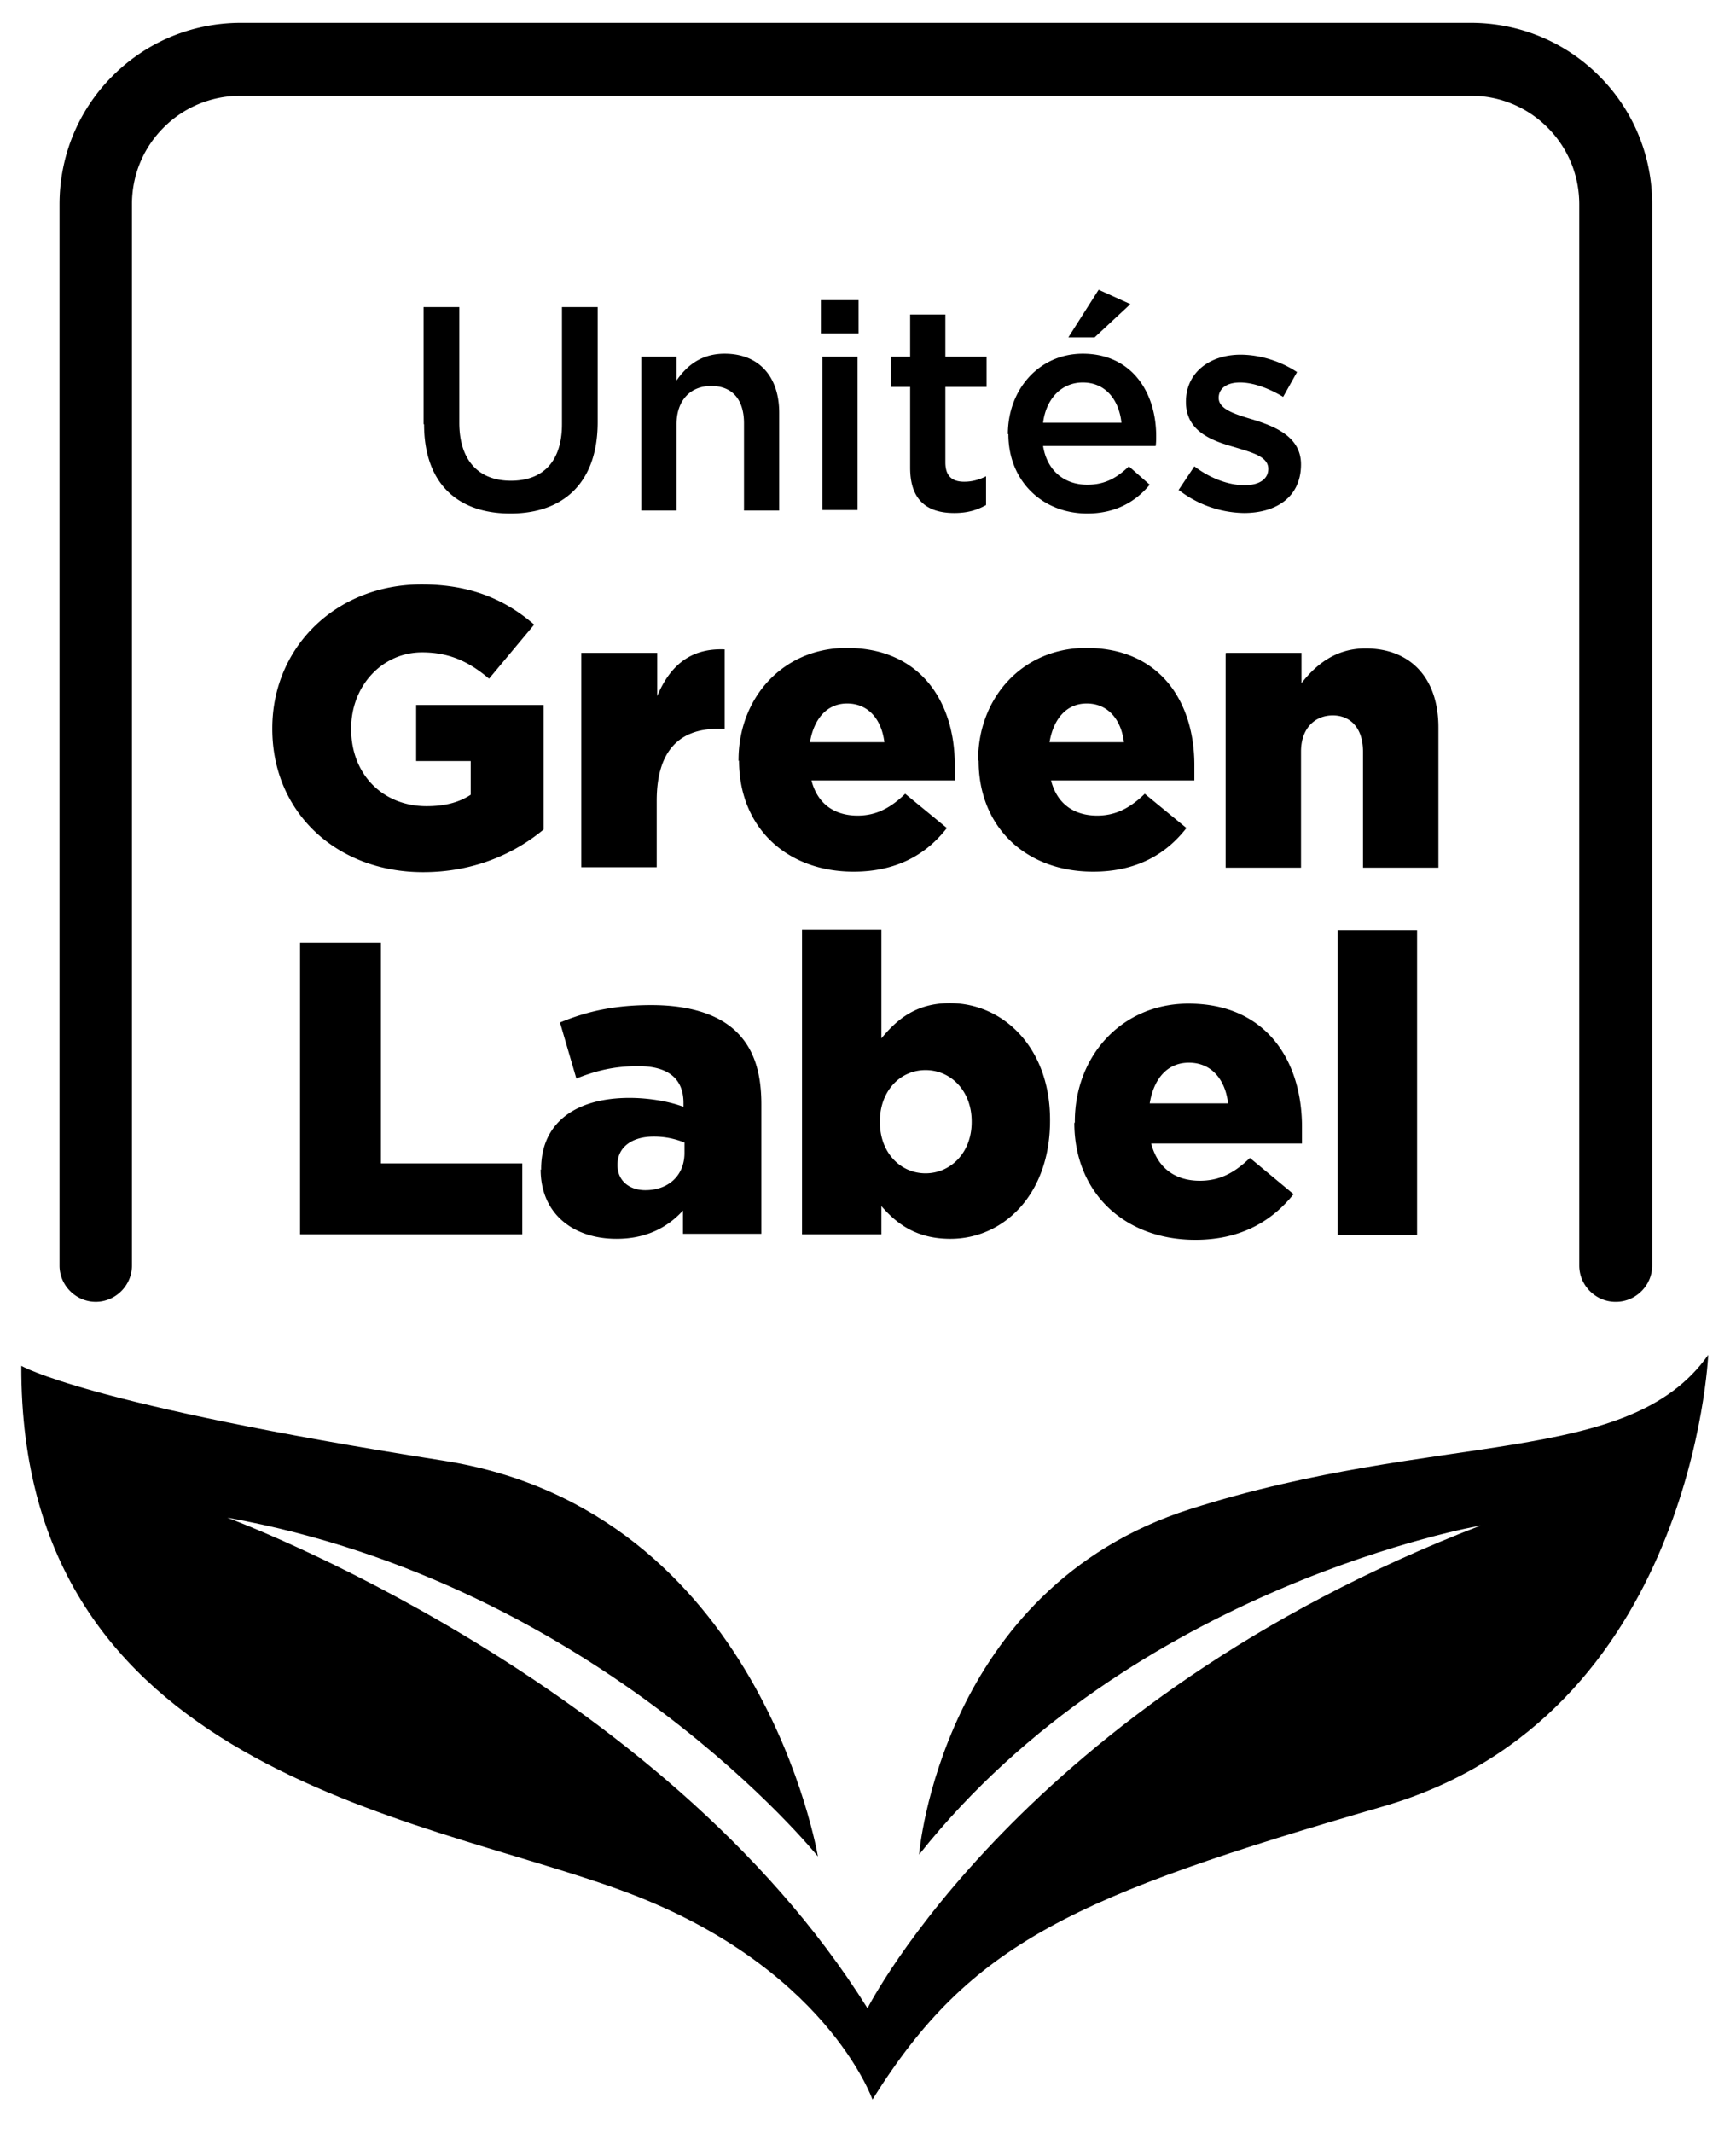 <?xml version="1.0" encoding="UTF-8"?> <svg xmlns="http://www.w3.org/2000/svg" width="35" height="43" fill="currentColor" viewBox="0 0 35 43"><path fill-rule="evenodd" d="M18.53 37.38s.44-5.36 5.46-6.96c5.02-1.6 8.84-.83 10.45-3.11 0 0-.31 7.29-6.55 9.1-6.24 1.81-8.32 2.74-10.3 5.91 0 0-.95-2.73-5.1-4.23C8.34 36.58.4 35.64.43 27.53c0 0 1.29.78 8.5 1.91 6.4 1 7.56 7.98 7.56 7.98s-4.4-5.48-11.91-6.83c0 0 8.74 3.22 12.91 9.89 0 0 3.12-6.17 12.36-9.73 0 0-7.01 1.21-11.31 6.62l-.01.01Z" clip-rule="evenodd"></path><path d="M32.57 26.24c-.4 0-.73-.33-.73-.73V4.12c0-.59-.23-1.14-.64-1.55a2.17 2.17 0 0 0-1.55-.64H4.85c-.59 0-1.14.23-1.55.64-.42.42-.64.97-.64 1.55v21.39c0 .4-.33.73-.73.73-.4 0-.73-.33-.73-.73V4.12c0-.98.38-1.9 1.07-2.59C2.96.84 3.88.46 4.86.46h24.79c.98 0 1.9.38 2.59 1.07.69.69 1.07 1.61 1.07 2.59v21.39c0 .4-.33.73-.73.73h-.01Z"></path><path d="M8.54 8.55V6.19h.72v2.33c0 .76.39 1.17 1.04 1.17s1.03-.39 1.03-1.14V6.19h.72v2.32c0 1.22-.69 1.84-1.76 1.84s-1.74-.61-1.74-1.8h-.01Zm4.39-1.36h.71v.48c.2-.29.49-.54.97-.54.7 0 1.1.47 1.1 1.19v1.97H15V8.53c0-.48-.24-.75-.66-.75-.42 0-.7.29-.7.77v1.74h-.71v-3.1Zm3.62-1.14h.76v.67h-.76v-.67Zm.03 1.14h.71v3.09h-.71V7.19Zm1.77 2.24V7.8h-.39v-.61h.39v-.85h.71v.85h.83v.61h-.83v1.52c0 .28.14.39.38.39.16 0 .3-.04.44-.11v.58c-.18.1-.37.16-.64.16-.52 0-.89-.23-.89-.91Zm1.97-.68c0-.9.63-1.62 1.51-1.62.98 0 1.48.77 1.48 1.66 0 .06 0 .13-.01.2h-2.27c.08.5.43.78.89.78.35 0 .59-.13.84-.37l.42.37c-.29.35-.7.58-1.26.58-.9 0-1.59-.65-1.59-1.6h-.01Zm2.29-.23c-.05-.46-.32-.81-.78-.81-.43 0-.74.33-.8.81h1.59-.01Zm-.46-2.68.64.29-.72.67h-.53l.61-.96Zm1.61 4.04.32-.48c.33.25.7.38 1.01.38.31 0 .48-.13.48-.33 0-.25-.33-.33-.69-.44-.46-.13-.97-.32-.97-.91 0-.6.49-.95 1.1-.95.39 0 .81.13 1.14.35l-.28.5c-.3-.18-.61-.29-.87-.29-.28 0-.43.13-.43.31 0 .23.33.33.7.44.45.14.96.35.96.9 0 .66-.5.98-1.15.98a2.2 2.2 0 0 1-1.31-.46h-.01ZM5.49 14.7v-.02c0-1.63 1.28-2.9 3.01-2.9.98 0 1.68.3 2.27.81l-.91 1.09c-.4-.34-.8-.53-1.35-.53-.81 0-1.43.68-1.43 1.53v.02c0 .9.63 1.55 1.52 1.55.38 0 .66-.08.89-.23v-.68h-1.1v-1.13h2.57v2.51c-.59.49-1.41.86-2.43.86-1.74 0-3.04-1.2-3.04-2.89v.01Zm7.76-1.54v.87c.25-.59.65-.97 1.36-.94v1.6h-.13c-.79 0-1.24.45-1.24 1.45v1.34h-1.52v-4.32h1.53Zm1.64 2.18v-.02c0-1.26.9-2.26 2.18-2.26 1.49 0 2.18 1.09 2.18 2.36v.31h-2.89c.12.47.46.71.93.71.36 0 .65-.14.96-.44l.84.69c-.41.53-1.01.88-1.88.88-1.36 0-2.31-.9-2.31-2.24l-.01.01Zm2.94-.38c-.06-.48-.34-.78-.75-.78s-.67.31-.75.78h1.5Zm1.89.38v-.02c0-1.26.9-2.26 2.18-2.26 1.49 0 2.18 1.09 2.18 2.36v.31h-2.89c.12.47.46.71.93.71.36 0 .65-.14.96-.44l.84.69c-.41.53-1.01.88-1.88.88-1.36 0-2.31-.9-2.31-2.24l-.01.01Zm2.94-.38c-.06-.48-.34-.78-.75-.78s-.67.31-.75.78h1.5Zm2.06-1.8h1.52v.61c.28-.36.68-.7 1.29-.7.92 0 1.47.61 1.47 1.59v2.83h-1.52v-2.34c0-.47-.25-.73-.61-.73s-.64.26-.64.73v2.34h-1.52v-4.32l.01-.01ZM6.05 19h1.63v4.45h2.85v1.43H6.05V19Zm4.86 4.58v-.02c0-.94.71-1.43 1.78-1.43.42 0 .83.08 1.09.18v-.08c0-.47-.29-.74-.91-.74-.48 0-.85.09-1.25.25l-.33-1.13c.51-.21 1.06-.35 1.84-.35s1.37.19 1.73.55c.34.34.49.81.49 1.45v2.61h-1.58v-.47c-.31.34-.74.57-1.34.57-.87 0-1.53-.5-1.53-1.4l.01.01Zm2.89-.34v-.21a1.63 1.63 0 0 0-.62-.12c-.46 0-.73.23-.73.56v.02c0 .31.24.5.56.5.46 0 .79-.29.79-.75Zm3.97 1.64h-1.6v-6.14h1.6v2.19c.31-.38.7-.71 1.38-.71 1.08 0 2.02.9 2.02 2.35v.02c0 1.48-.93 2.38-2.01 2.38-.69 0-1.09-.31-1.39-.66v.57Zm1.82-2.26v-.02c0-.6-.41-1.03-.93-1.03s-.92.43-.92 1.03v.02c0 .61.41 1.03.92 1.03s.93-.42.93-1.03Zm2.08.01v-.02c0-1.33.95-2.38 2.29-2.38 1.57 0 2.29 1.15 2.29 2.49v.33h-3.04c.13.5.49.75.98.75.38 0 .68-.14 1.01-.46l.88.73c-.44.55-1.07.92-1.98.92-1.43 0-2.44-.95-2.44-2.36h.01Zm3.09-.39c-.06-.5-.35-.82-.79-.82-.44 0-.71.33-.79.82h1.58Zm2.21-3.49h1.6v6.14h-1.6v-6.14Z"></path></svg> 